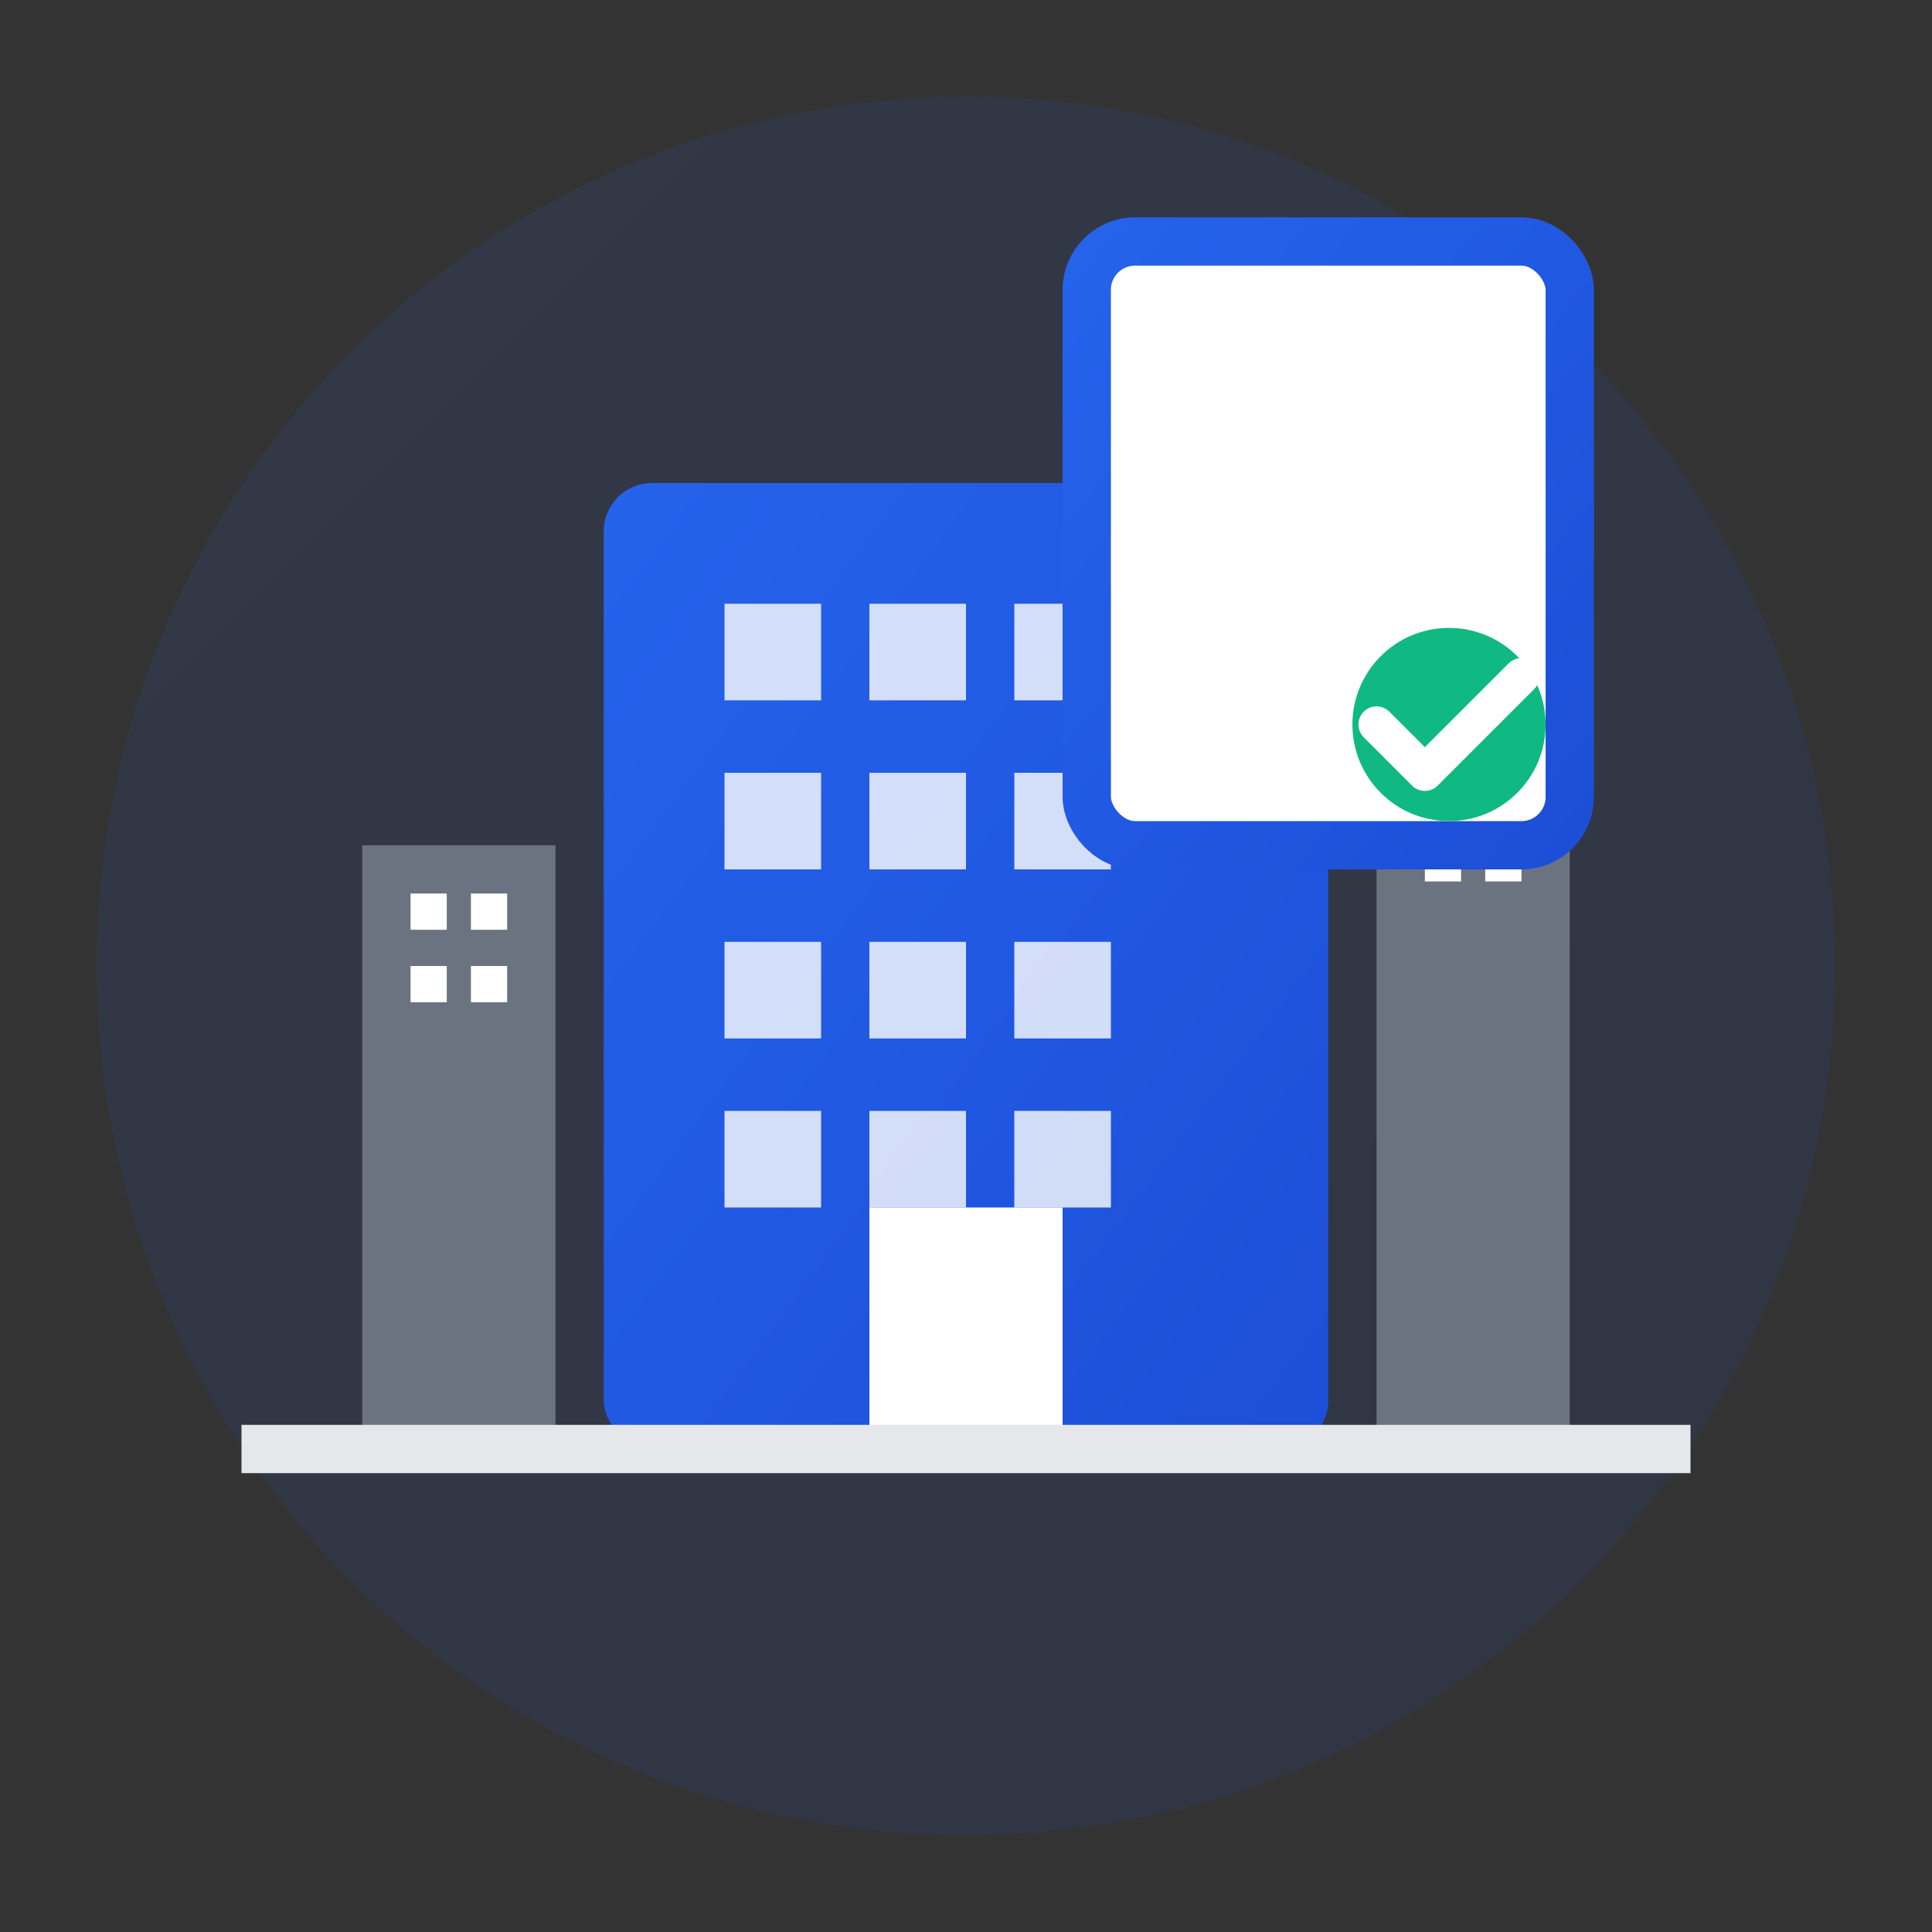 <svg width="80" height="80" viewBox="0 0 80 80" fill="none" xmlns="http://www.w3.org/2000/svg">
  <rect x="0" y="0" width="80" height="80" fill="#333333" stroke="none"/>
  <defs>
    <linearGradient id="serviceGradient1" x1="0%" y1="0%" x2="100%" y2="100%">
      <stop offset="0%" style="stop-color:#2563eb;stop-opacity:1" />
      <stop offset="100%" style="stop-color:#1d4ed8;stop-opacity:1" />
    </linearGradient>
  </defs>
  
  <!-- Background circle -->
  <circle cx="40" cy="40" r="36" fill="url(#serviceGradient1)" opacity="0.1"/>
  
  <!-- Main building -->
  <rect x="25" y="20" width="30" height="40" rx="2" fill="url(#serviceGradient1)"/>
  
  <!-- Building details -->
  <rect x="30" y="25" width="4" height="4" fill="white" opacity="0.8"/>
  <rect x="36" y="25" width="4" height="4" fill="white" opacity="0.8"/>
  <rect x="42" y="25" width="4" height="4" fill="white" opacity="0.8"/>
  
  <rect x="30" y="32" width="4" height="4" fill="white" opacity="0.8"/>
  <rect x="36" y="32" width="4" height="4" fill="white" opacity="0.8"/>
  <rect x="42" y="32" width="4" height="4" fill="white" opacity="0.8"/>
  
  <rect x="30" y="39" width="4" height="4" fill="white" opacity="0.8"/>
  <rect x="36" y="39" width="4" height="4" fill="white" opacity="0.8"/>
  <rect x="42" y="39" width="4" height="4" fill="white" opacity="0.8"/>
  
  <rect x="30" y="46" width="4" height="4" fill="white" opacity="0.8"/>
  <rect x="36" y="46" width="4" height="4" fill="white" opacity="0.8"/>
  <rect x="42" y="46" width="4" height="4" fill="white" opacity="0.8"/>
  
  <!-- Door -->
  <rect x="36" y="50" width="8" height="10" fill="white"/>
  
  <!-- Side buildings -->
  <rect x="15" y="35" width="8" height="25" fill="#6b7280"/>
  <rect x="57" y="30" width="8" height="30" fill="#6b7280"/>
  
  <!-- Windows on side buildings -->
  <rect x="17" y="37" width="1.5" height="1.5" fill="white"/>
  <rect x="19.5" y="37" width="1.5" height="1.5" fill="white"/>
  <rect x="17" y="40" width="1.5" height="1.5" fill="white"/>
  <rect x="19.5" y="40" width="1.5" height="1.5" fill="white"/>
  
  <rect x="59" y="32" width="1.5" height="1.5" fill="white"/>
  <rect x="61.5" y="32" width="1.5" height="1.5" fill="white"/>
  <rect x="59" y="35" width="1.5" height="1.5" fill="white"/>
  <rect x="61.5" y="35" width="1.5" height="1.5" fill="white"/>
  
  <!-- Ground line -->
  <line x1="10" y1="60" x2="70" y2="60" stroke="#e5e7eb" stroke-width="2"/>
  
  <!-- Legal document -->
  <rect x="45" y="10" width="20" height="25" rx="2" fill="white" stroke="url(#serviceGradient1)" stroke-width="2"/>
  <line x1="48" y1="16" x2="62" y2="16" stroke="url(#serviceGradient1)" stroke-width="1"/>
  <line x1="48" y1="20" x2="62" y2="20" stroke="url(#serviceGradient1)" stroke-width="1"/>
  <line x1="48" y1="24" x2="58" y2="24" stroke="url(#serviceGradient1)" stroke-width="1"/>
  <line x1="48" y1="28" x2="60" y2="28" stroke="url(#serviceGradient1)" stroke-width="1"/>
  
  <!-- Checkmark -->
  <circle cx="60" cy="30" r="4" fill="#10b981"/>
  <path d="M57 30 L59 32 L63 28" stroke="white" stroke-width="1.5" fill="none" stroke-linecap="round" stroke-linejoin="round"/>
</svg>
